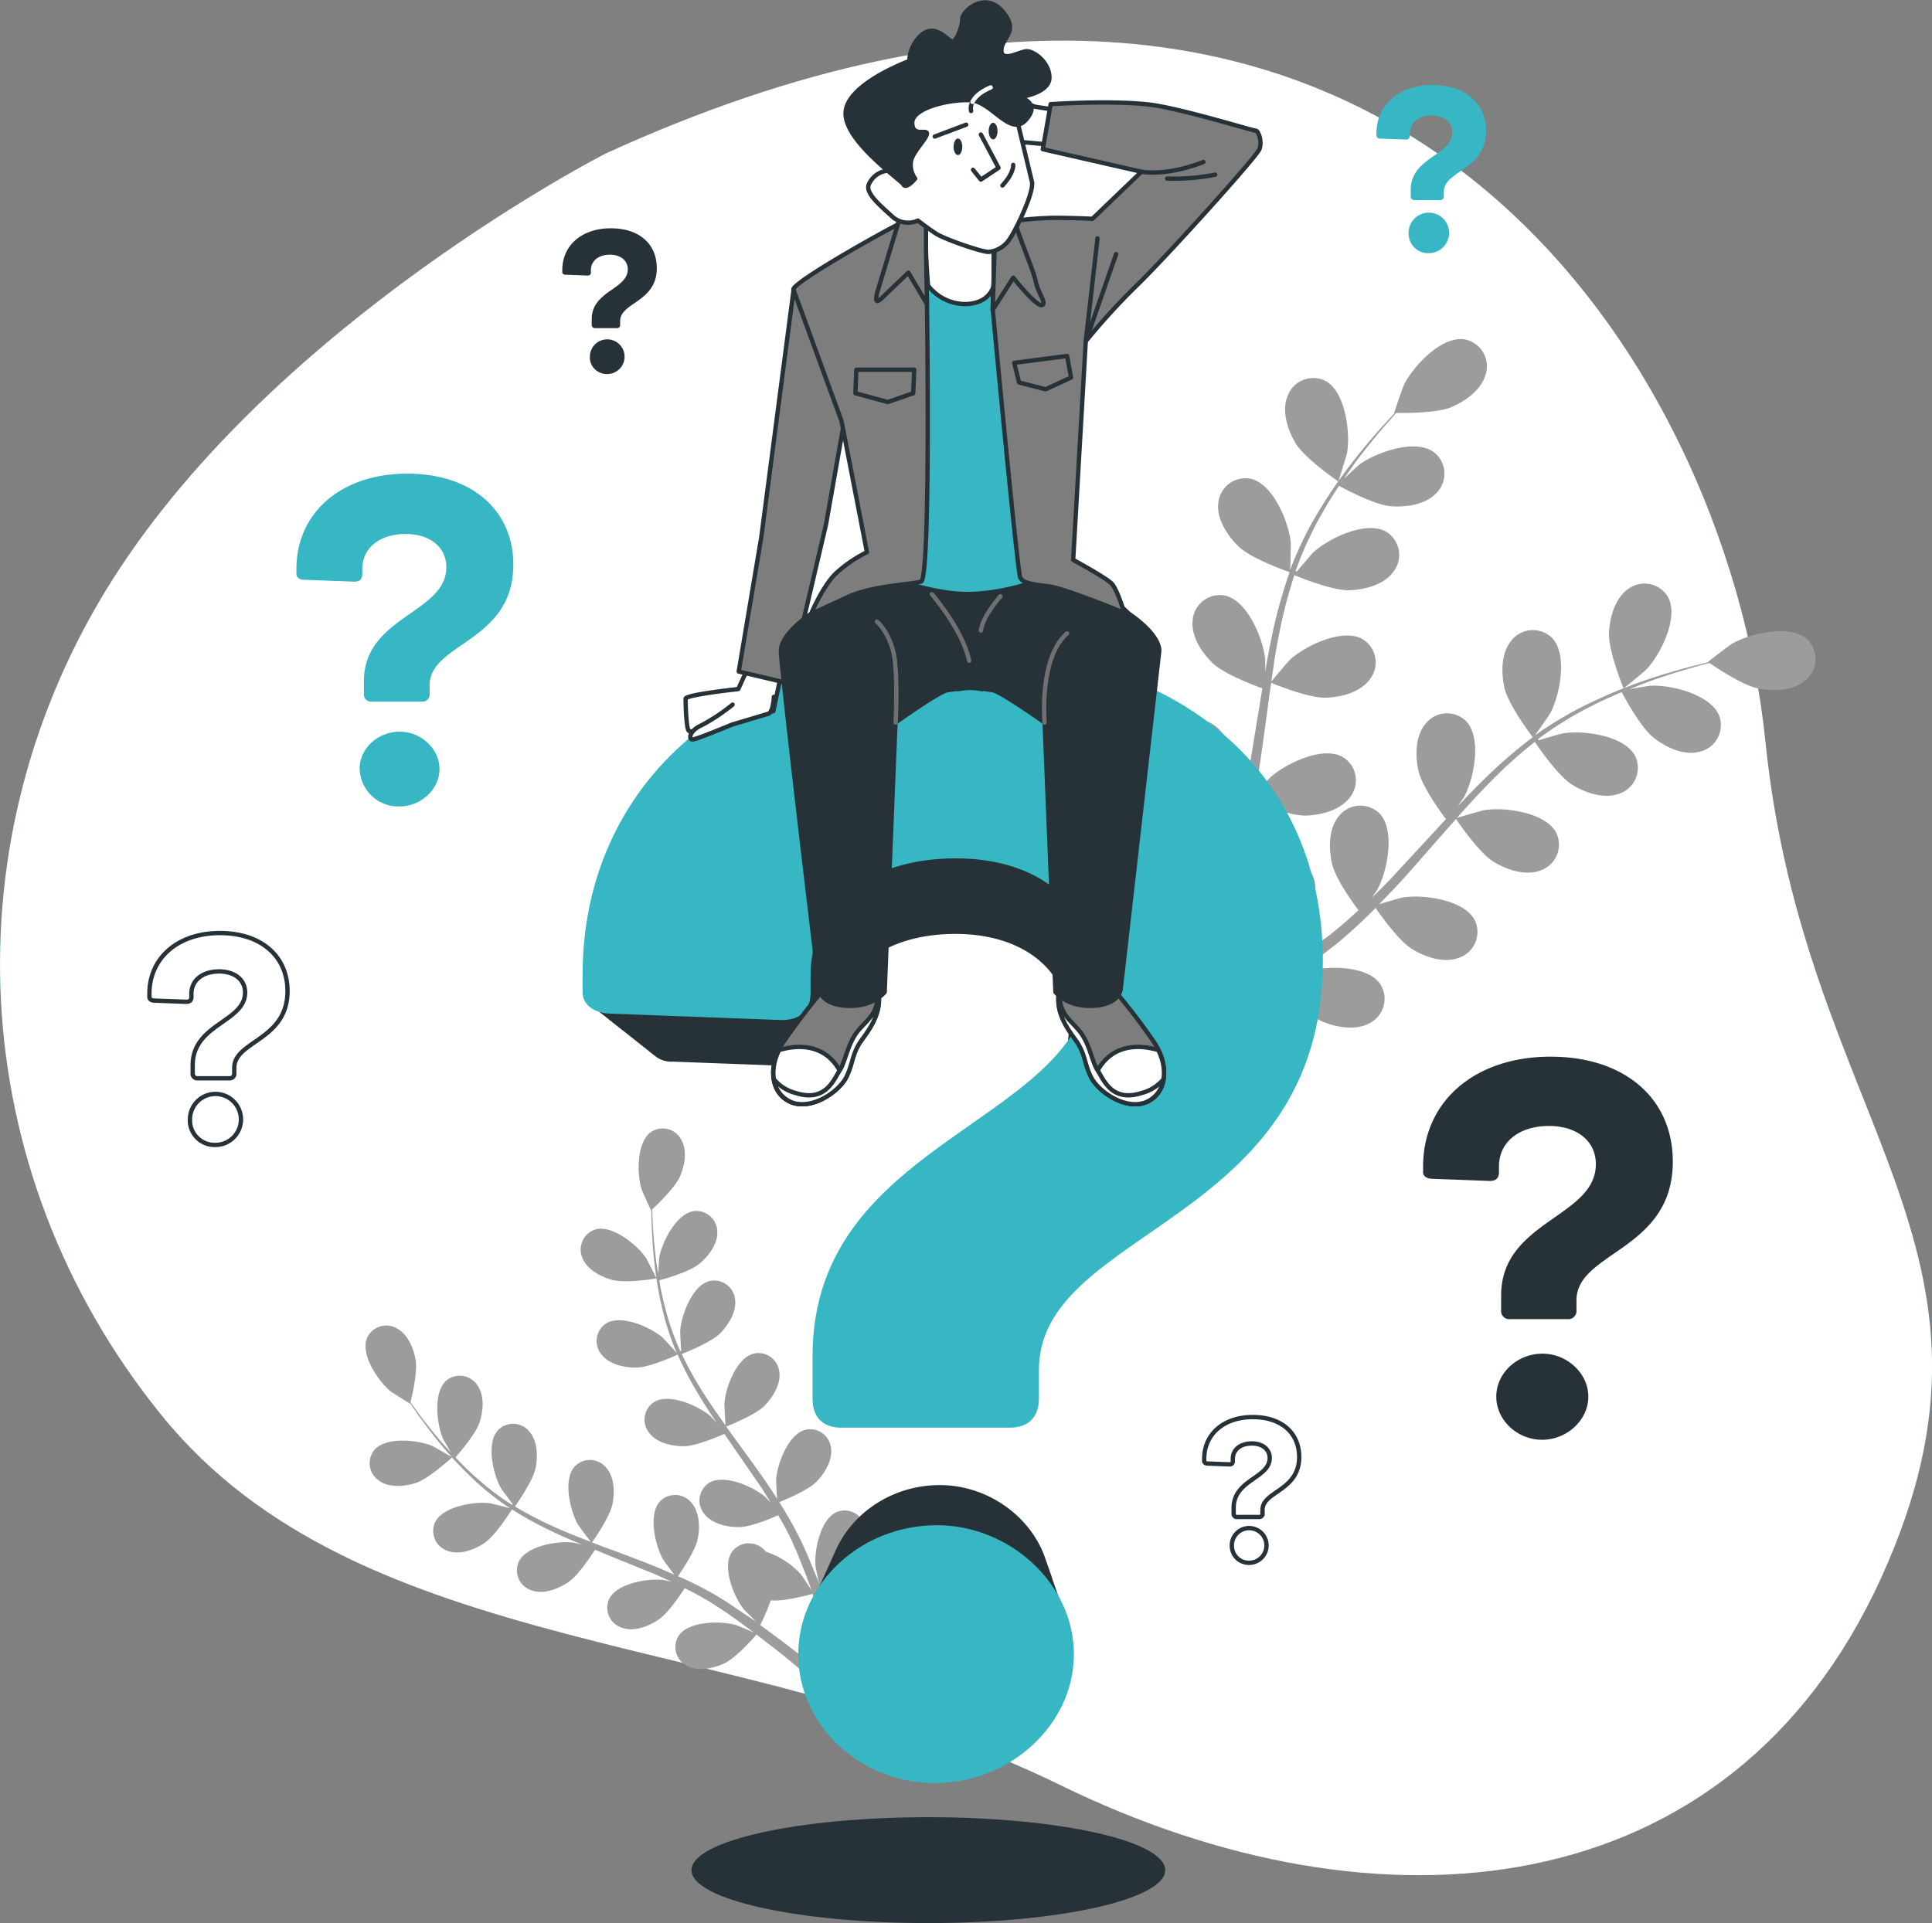 <svg xmlns="http://www.w3.org/2000/svg" viewBox="0 0 445.44 443.5" xmlns:v="https://vecta.io/nano"><rect x="0" y="0" width="445.44" height="443.5" fill="#808080" stroke="none"/><style><![CDATA[.N{stroke-linejoin:round}.O{stroke:#263238}.P{fill:#fff}.Q{fill:none}.R{fill:#263238}.S{stroke-linecap:round}.T{fill:#7d7d7d}.U{fill:#37b7c3}.V{stroke-miterlimit:10}]]></style><use href="#B" class="U"/><use href="#B" opacity=".7" class="P"/><g fill="#9c9c9c"><path d="M95.93 341.98c3-1 8.32-5.89 8.32-5.9s-4.28-2.49-4.57-2.61c-3.37-1.42-10.72-2.18-13.39.93a4.86 4.86 0 0 0 1.14 7.1c2.36 1.68 5.9 1.32 8.5.48zm55.41-47.14c.07 0-2.2-4.43-2.38-4.7-2-3-7.74-7.73-11.68-6.61a4.86 4.86 0 0 0-3 6.57c1.07 2.68 4.22 4.34 6.86 5.07 3.1.86 10.19-.32 10.2-.33z"/><path d="M111.62 355.89c2.58-1.69 6.14-7.34 6.42-7.79a85.51 85.51 0 0 0 10.06 5.46c2 .94 4.08 1.83 6.16 2.69l-2-.49c-3.63-.48-10.92.73-12.67 4.43a4.85 4.85 0 0 0 3 6.58c2.72 1 6-.31 8.33-1.81s5.45-6.29 6.26-7.56l2.4 1 11.42 4.64c1.31.56 2.58 1.17 3.86 1.76l-1.77-.41c-3.63-.48-10.91.73-12.67 4.43a4.84 4.84 0 0 0 3 6.57c2.73 1 6.05-.31 8.33-1.81s5.14-5.82 6.12-7.32c1.28.65 2.57 1.3 3.79 2 .82.49 1.65.9 2.45 1.44l2.38 1.53c1.47 1 3 2.08 4.42 3.12l2.86 2.12c-1.3-.57-3.87-1.65-4.1-1.71-3.51-1-10.9-.93-13.19 2.46a4.84 4.84 0 0 0 1.94 6.95c2.54 1.37 6 .61 8.51-.53 2.73-1.25 7-6.08 7.48-6.69l4.44 3.43a240.36 240.36 0 0 1 10 8.36l2-1.82c-2.68-2.26-6.26-5.2-10.57-8.46l-5-3.7a53.26 53.26 0 0 0 2.44-5.69c3.07.31 8.85-1.28 9.6-1.49l1.81 5.31c1.58 4.83 2.79 9 3.68 12.31l2.24-2c-.93-3.09-2.13-6.86-3.62-11.11-.65-1.86-1.38-3.83-2.16-5.85.69-.39 6.25-3.63 8-6.07 1.59-2.22 3-5.49 2.14-8.26a4.86 4.86 0 0 0-6.45-3.23c-3.77 1.61-5.27 8.84-4.94 12.48 0 .22.5 2.53.82 4-.32-.83-.62-1.63-1-2.47-.66-1.68-1.37-3.33-2.12-5.11l-1.2-2.56c-.41-.86-.89-1.73-1.34-2.61-1.07-2-2.26-4-3.51-6 1.47-.58 6.64-2.72 8.56-4.68s3.8-5 3.36-7.83a4.84 4.84 0 0 0-5.88-4.17c-4 1-6.55 7.94-6.77 11.59 0 .22.12 2.86.22 4.31l-2.31-3.53c-2.32-3.37-4.78-6.71-7.21-10.05-.75-1-1.48-2.05-2.21-3.08.52-.2 6.72-2.61 8.87-4.8 1.91-2 3.8-5 3.37-7.84a4.85 4.85 0 0 0-5.89-4.17c-4 1-6.55 7.94-6.77 11.59 0 .28.18 4.07.28 5-1.62-2.27-3.21-4.54-4.69-6.84a83.63 83.63 0 0 1-5.42-9.65c.24-.09 6.72-2.58 8.92-4.83 1.91-2 3.8-5 3.37-7.83a4.84 4.84 0 0 0-5.88-4.17c-4 1-6.55 7.94-6.77 11.59a154.71 154.71 0 0 0 .23 4.5l-.22.06a61.73 61.73 0 0 1-3.62-10.53c-.51-2-.89-3.91-1.22-5.78 1.25-.34 7-1.95 9.18-3.76s4.32-4.53 4.21-7.42a4.86 4.86 0 0 0-5.4-4.79c-4.05.57-7.38 7.17-8 10.78 0 .19-.16 2.22-.23 3.7l-.4-2.54c-.43-3.07-.64-5.9-.81-8.41a124.37 124.37 0 0 1-.15-3.94c1.05-1 5.27-5 6.37-7.53s1.75-6 .32-8.52a4.85 4.85 0 0 0-7-1.77c-3.34 2.38-3.25 9.77-2.14 13.26.1.3 2.13 4.84 2.19 4.79l.06-.06c0 1.16 0 2.41.08 3.78.11 2.52.25 5.37.62 8.46a86.28 86.28 0 0 0 1.66 9.9 62.56 62.56 0 0 0 3.42 10.71l.06.12c-.78-.91-3.05-3.38-3.25-3.55-2.76-2.4-9.51-5.41-13-3.29a4.84 4.84 0 0 0-1.15 7.12c1.74 2.31 5.21 3.08 7.95 3.09 3.08 0 9.16-2.75 9.65-3a85.78 85.78 0 0 0 5.38 10.11 149.74 149.74 0 0 0 3.65 5.63l-1.43-1.53c-2.76-2.39-9.51-5.41-13-3.29a4.84 4.84 0 0 0-1.15 7.12c1.73 2.32 5.21 3.08 7.95 3.09s8-2.24 9.38-2.85l1.47 2.14 7 10.16c.79 1.2 1.52 2.4 2.25 3.6-.62-.68-1.15-1.24-1.24-1.32-2.76-2.4-9.51-5.41-13-3.29a4.84 4.84 0 0 0-1.14 7.12c1.73 2.31 5.21 3.08 7.94 3.09s7.5-2 9.14-2.74c.72 1.25 1.44 2.5 2.07 3.75.42.86.88 1.66 1.24 2.55s.77 1.74 1.14 2.59l2 5.05 1.21 3.34c-.76-1.2-2.32-3.51-2.47-3.69a18.78 18.78 0 0 0-8-5.16 5.46 5.46 0 0 0-.76-.76 4.85 4.85 0 0 0-7.16.86c-2.26 3.42.48 10.28 2.77 13.14.13.17 1.8 1.83 2.87 2.86l-2.26-1.47-4.58-3.09-2.41-1.48c-.8-.51-1.7-.95-2.56-1.43-2-1.08-4.09-2.08-6.21-3 .9-1.29 4-5.92 4.55-8.62s.42-6.24-1.51-8.39a4.85 4.85 0 0 0-7.21-.23c-2.75 3-1.08 10.23.74 13.4.12.2 1.68 2.32 2.57 3.47l-3.87-1.66a372.3 372.3 0 0 0-11.56-4.41l-3.55-1.35c.33-.45 4.17-5.88 4.75-8.9.52-2.68.43-6.24-1.51-8.39a4.85 4.85 0 0 0-7.21-.23c-2.75 3-1.08 10.23.75 13.4.13.24 2.39 3.29 3 4-2.6-1-5.18-2-7.69-3.11a83.48 83.48 0 0 1-9.84-5.06c.15-.21 4.19-5.86 4.78-8.95.51-2.68.42-6.24-1.51-8.39a4.85 4.85 0 0 0-7.21-.23c-2.75 3-1.08 10.23.74 13.4.12.21 1.84 2.54 2.69 3.63l-.16.17a62.28 62.28 0 0 1-8.82-6.79c-1.53-1.37-2.91-2.76-4.22-4.15.86-1 4.74-5.47 5.59-8.2s1.1-6.16-.58-8.5a4.86 4.86 0 0 0-7.15-1c-3.06 2.72-2.19 10.06-.73 13.41.08.18 1.1 1.94 1.86 3.21l-1.74-1.89c-2-2.32-3.79-4.57-5.31-6.58-.86-1.15-1.61-2.2-2.31-3.19.35-1.4 1.67-7.05 1.17-9.8s-1.86-6-4.44-7.28a4.84 4.84 0 0 0-6.8 2.38c-1.47 3.82 2.68 9.93 5.52 12.23.25.2 4.45 2.86 4.47 2.79a.64.64 0 0 0 0-.09c.65 1 1.36 2 2.15 3.12 1.48 2 3.18 4.34 5.19 6.71a87.5 87.5 0 0 0 6.85 7.35 63.65 63.65 0 0 0 8.75 7l.12.07c-1.15-.33-4.41-1.14-4.67-1.17-3.63-.48-10.91.73-12.67 4.43a4.85 4.85 0 0 0 3 6.58c2.73.98 6.05-.29 8.33-1.8zm187.09-253.68c2.14 3.58 9.85 8.83 9.86 8.83s1.92-6.13 2-6.54c.82-4.67-.34-14.19-5-16.67a6.29 6.29 0 0 0-8.69 3.48c-1.45 3.48.01 7.86 1.83 10.9zm75.61 56.54c0 .09 5-4.06 5.27-4.36 3.27-3.45 7.55-12 5-16.69a6.29 6.29 0 0 0-9.17-1.89c-3.09 2.13-4.28 6.59-4.45 10.13-.19 4.16 3.35 12.8 3.35 12.81z"/><path d="M285.62 126.08c2.89 2.77 11.07 5.65 11.72 5.87a111.48 111.48 0 0 0-4 14.31c-.61 2.82-1.14 5.69-1.63 8.57v-2.73c-.44-4.72-4.07-13.6-9.26-14.75a6.29 6.29 0 0 0-7.47 5.65c-.44 3.73 2.14 7.57 4.7 10s9.52 5.09 11.36 5.75l-.54 3.31-2.58 15.79c-.33 1.82-.73 3.61-1.12 5.4v-2.36c-.44-4.73-4.07-13.6-9.26-14.76a6.29 6.29 0 0 0-7.46 5.66c-.44 3.72 2.13 7.56 4.69 10s8.85 4.82 11 5.62c-.45 1.82-.9 3.64-1.42 5.38-.39 1.18-.67 2.34-1.12 3.51l-1.26 3.45-2.67 6.5-1.86 4.22c.35-1.81 1-5.37 1-5.67.28-4.74-2-14.06-6.92-16a6.29 6.29 0 0 0-8.24 4.46c-1 3.61 1 7.8 3.12 10.61 2.38 3.1 9.71 7.06 10.63 7.55-1 2.29-2.06 4.52-3.06 6.6-2.9 6.07-5.58 11.17-7.7 15.08l2.89 2.06c2.1-4 4.78-9.41 7.66-15.81 1.06-2.33 2.15-4.84 3.24-7.43a66.24 66.24 0 0 0 7.9 1.45c.5 4 4.17 10.84 4.65 11.72l-6.2 3.82a315.53 315.53 0 0 1-14.51 8.21l3.15 2.25a310.58 310.58 0 0 0 13-7.77c2.17-1.36 4.46-2.86 6.79-4.42.69.76 6.39 6.86 10 8.38 3.27 1.37 7.81 2.22 11.06.33a6.28 6.28 0 0 0 2.23-9.09c-3.12-4.31-12.7-4.12-17.22-2.65-.26.09-3.05 1.35-4.79 2.18l2.85-1.93c1.93-1.32 3.82-2.69 5.85-4.15l2.9-2.25c1-.74 1.93-1.63 2.91-2.45 2.23-1.94 4.4-4 6.53-6.16 1.16 1.68 5.36 7.61 8.39 9.47s7.39 3.38 10.88 2a6.29 6.29 0 0 0 3.59-8.65c-2.43-4.73-11.94-6-16.62-5.23-.29.05-3.59 1-5.39 1.52l3.79-3.94c3.6-3.9 7.12-8 10.64-12l3.26-3.68c.41.6 5.24 7.75 8.64 9.84 3 1.85 7.39 3.38 10.89 2a6.29 6.29 0 0 0 3.58-8.65c-2.43-4.73-11.94-6-16.62-5.23-.35.05-5.1 1.4-6.29 1.8 2.4-2.7 4.81-5.37 7.3-7.91a111 111 0 0 1 10.65-9.64c.19.28 5.2 7.77 8.68 9.91 3 1.85 7.39 3.37 10.89 2a6.29 6.29 0 0 0 3.58-8.65c-2.43-4.73-11.94-6-16.62-5.22-.31 0-3.92 1.07-5.63 1.59l-.14-.27a81.39 81.39 0 0 1 12.29-7.61c2.36-1.22 4.68-2.25 7-3.21.79 1.49 4.48 8.26 7.4 10.53s7 4.17 10.6 3.19a6.29 6.29 0 0 0 4.51-8.2c-1.9-5-11.2-7.28-15.94-7-.26 0-2.87.45-4.76.78l3.1-1.24c3.76-1.43 7.28-2.51 10.42-3.44 1.78-.52 3.41-1 4.93-1.34 1.54 1.06 7.79 5.25 11.37 5.9s8.11.49 10.87-2.05a6.29 6.29 0 0 0 .22-9.36c-4-3.53-13.29-1.29-17.38 1.11-.36.21-5.51 4.1-5.43 4.16l.09.06a171.89 171.89 0 0 0-4.77 1.18c-3.15.87-6.72 1.88-10.52 3.23a113.05 113.05 0 0 0-12.06 5 82.81 82.81 0 0 0-12.57 7.4l-.13.11c.92-1.25 3.4-4.83 3.56-5.13 2.24-4.19 4.11-13.59.42-17.42a6.31 6.31 0 0 0-9.35.6c-2.42 2.87-2.39 7.49-1.61 10.95.88 3.9 6.11 10.81 6.53 11.36a111.52 111.52 0 0 0-11.24 9.72c-2.07 2-4.08 4.12-6.08 6.25.77-1.11 1.44-2.11 1.52-2.26 2.24-4.18 4.11-13.59.42-17.41a6.28 6.28 0 0 0-9.34.6c-2.43 2.86-2.4 7.48-1.62 10.94s5.14 9.5 6.31 11.06l-2.28 2.47-10.86 11.74c-1.28 1.34-2.6 2.61-3.91 3.89.68-1 1.25-1.82 1.32-2 2.24-4.18 4.11-13.59.42-17.41a6.3 6.3 0 0 0-9.35.59c-2.42 2.87-2.39 7.49-1.61 10.95s4.71 8.91 6.1 10.78c-1.38 1.26-2.76 2.53-4.16 3.7-1 .77-1.85 1.58-2.87 2.31l-2.95 2.18-5.81 3.95-3.89 2.5a303.43 303.43 0 0 0 4-4.19 24.48 24.48 0 0 0 4.24-11.58 7.55 7.55 0 0 0 .74-1.18 6.3 6.3 0 0 0-3.16-8.82c-5-1.87-12.87 3.57-15.82 7.29-.18.22-1.8 2.81-2.8 4.46l1.32-3.18c.88-2.16 1.7-4.34 2.58-6.69l1.18-3.48c.39-1.17.71-2.42 1.08-3.64.79-2.86 1.45-5.78 2.05-8.75 1.89.77 8.66 3.4 12.22 3.28s8-1.26 10.19-4.33a6.29 6.29 0 0 0-1.79-9.19c-4.63-2.61-13.26 1.58-16.74 4.8-.22.21-2.46 2.8-3.66 4.25l1-5.38c.84-5.25 1.53-10.58 2.25-15.9l.68-4.87c.67.28 8.65 3.58 12.64 3.44 3.54-.12 8-1.26 10.18-4.33a6.29 6.29 0 0 0-1.78-9.19c-4.64-2.6-13.27 1.58-16.75 4.81a137.05 137.05 0 0 0-4.25 5c.51-3.57 1-7.13 1.72-10.62a112 112 0 0 1 3.59-13.93c.31.13 8.62 3.62 12.71 3.48 3.54-.13 8-1.26 10.18-4.33a6.3 6.3 0 0 0-1.78-9.2c-4.64-2.6-13.26 1.58-16.75 4.81-.23.21-2.68 3.06-3.82 4.44l-.26-.15a80.67 80.67 0 0 1 6-13.12c1.3-2.32 2.66-4.47 4-6.53 1.48.81 8.29 4.42 12 4.71 3.54.26 8.11-.38 10.6-3.19a6.29 6.29 0 0 0-.77-9.33c-4.32-3.1-13.35.11-17.17 2.94-.2.15-2.14 1.94-3.53 3.27l1.9-2.75c2.34-3.26 4.69-6.11 6.78-8.62l3.38-3.83c1.87 0 9.4.08 12.74-1.35s7-4.07 7.94-7.71a6.29 6.29 0 0 0-5-7.93c-5.26-.76-11.8 6.26-13.89 10.52-.18.37-2.33 6.46-2.24 6.46h.12l-3.33 3.62c-2.15 2.46-4.57 5.27-7 8.49a112.39 112.39 0 0 0-7.33 10.79 82.25 82.25 0 0 0-6.39 13.11l-.06.17c.09-1.56.17-5.91.14-6.25-.44-4.73-4.07-13.6-9.26-14.75a6.29 6.29 0 0 0-7.46 5.65c-.39 3.73 2.18 7.57 4.74 10.02z"/></g><path d="M346.1 302.11v-3.35c0-17.25 21.84-18 21.84-30.28 0-5.33-4.34-8.81-10.8-8.81-7.07 0-11.54 3.85-11.54 9.31v1.37c0 1.36-.74 2-2.11 2l-13.27-.5c-1.24 0-2.11-.62-2.11-1.48V269c0-15 11.91-25.31 29.41-25.31 17.12 0 28.16 9.68 28.16 24.19 0 20.6-22.21 20.73-22.21 32v2.23a1.9 1.9 0 0 1-2.11 2.11h-13.15a1.9 1.9 0 0 1-2.11-2.11zm-1.12 20c0-5.46 4.84-9.93 10.67-9.93 5.59 0 10.55 4.47 10.55 9.93s-5 9.93-10.67 9.93-10.55-4.49-10.55-9.95z" class="R"/><path d="M83.9 160.01v-2.91c0-15 19-15.63 19-26.3 0-4.64-3.77-7.65-9.37-7.65-6.15 0-10 3.34-10 8.08v1.19c0 1.18-.64 1.72-1.83 1.72l-11.53-.43c-1.08 0-1.83-.54-1.83-1.29v-1.19c0-13 10.34-22 25.54-22 14.87 0 24.47 8.41 24.47 21 0 17.89-19.3 18-19.3 27.81v1.94a1.65 1.65 0 0 1-1.83 1.83H85.73a1.65 1.65 0 0 1-1.83-1.8zm-1 17.35c0-4.74 4.2-8.62 9.26-8.62 4.85 0 9.17 3.88 9.17 8.62s-4.32 8.62-9.27 8.62a8.91 8.91 0 0 1-9.13-8.62zm242.36-132.1v-1.47c0-7.57 9.58-7.9 9.58-13.29 0-2.34-1.91-3.87-4.74-3.87-3.1 0-5.06 1.69-5.06 4.09v.6c0 .6-.33.87-.93.87l-5.82-.22c-.55 0-.93-.27-.93-.65v-.6c0-6.59 5.23-11.11 12.91-11.11 7.51 0 12.36 4.25 12.36 10.62 0 9-9.75 9.09-9.75 14v1a.83.83 0 0 1-.93.92h-5.77a.82.82 0 0 1-.92-.89zm-.49 8.77a4.67 4.67 0 1 1 4.66 4.35 4.5 4.5 0 0 1-4.66-4.35z" class="U"/><path d="M44.43 247.5v-1.85c0-9.54 12.08-9.95 12.08-16.75 0-2.95-2.4-4.87-6-4.87-3.91 0-6.38 2.13-6.38 5.15v.75c0 .76-.41 1.1-1.17 1.1l-7.34-.27c-.69 0-1.17-.35-1.17-.83v-.75c0-8.3 6.59-14 16.27-14 9.47 0 15.57 5.35 15.57 13.38 0 11.39-12.28 11.46-12.28 17.71v1.23a1.05 1.05 0 0 1-1.17 1.17h-7.26a1.05 1.05 0 0 1-1.15-1.17zm-.62 11.05a5.88 5.88 0 0 1 9.894-4.674 5.88 5.88 0 0 1-4.054 10.164 5.68 5.68 0 0 1-5.86-5.49z" class="O Q V"/><path d="M136.43 74.88v-1.27c0-6.56 8.31-6.85 8.31-11.52 0-2-1.65-3.35-4.11-3.35-2.69 0-4.39 1.46-4.39 3.54v.52c0 .52-.28.75-.8.75l-5-.19c-.47 0-.8-.23-.8-.56v-.52c0-5.71 4.53-9.63 11.18-9.63s10.61 3.68 10.61 9.2c0 7.84-8.45 7.89-8.45 12.18v.85a.72.72 0 0 1-.8.8h-5a.72.72 0 0 1-.75-.8zm-.42 7.6a4 4 0 0 1 6.741-3.127 4 4 0 0 1-2.741 6.907 3.9 3.9 0 0 1-4.03-3.76z" class="R"/><path d="M284.43 349.03v-1.27c0-6.56 8.31-6.84 8.31-11.52 0-2-1.65-3.35-4.11-3.35-2.69 0-4.39 1.46-4.39 3.54v.52c0 .52-.28.76-.8.76l-5-.19c-.47 0-.8-.24-.8-.57v-.52c0-5.71 4.53-9.63 11.18-9.63s10.72 3.68 10.72 9.21c0 7.83-8.45 7.88-8.45 12.17v.85a.73.73 0 0 1-.8.81h-5a.73.73 0 0 1-.86-.81zm-.42 7.6a4 4 0 0 1 6.741-3.127 4 4 0 0 1-2.741 6.907 3.9 3.9 0 0 1-3.99-3.78z" class="O Q V"/><path d="M245.28 371.79l-.22-.63-.22-.64-.22-.63-.22-.64-.22-.63-.22-.64-.22-.63-.22-.64-.22-.63-.22-.64-.22-.63-.22-.64-.21-.67-.22-.64-.23-.63-.22-.64-.22-.63-.22-.64-.22-.63c-3.26-9.92-13.34-17.2-24.43-17.2-10.75 0-20.1 6.26-24 15.08-.1.2-.19.41-.28.61l-.27.62c-.1.2-.19.4-.28.61s-.19.41-.28.61l-.27.61a16.93 16.93 0 0 0-.28.62c-.09.21-.19.4-.28.61s-.19.4-.28.61l-.27.61c-.1.2-.19.41-.28.61l-.28.61-.27.62c-.1.2-.19.4-.28.61s-.19.41-.28.61l-.27.61a16.93 16.93 0 0 0-.28.62c-.09.21-.19.4-.28.61l-.27.61c-.1.2-.19.41-.28.61l-.28.62a27.21 27.21 0 0 0-2.58 11.68c0 16.1 13.9 29.26 31.09 29.26 16.82 0 31.45-13.16 31.45-29.26a26.42 26.42 0 0 0-1.59-9 5.52 5.52 0 0 0-.22-.71zM221.49 150.3c-51.57 0-86.68 30.35-86.68 74.61v4a3.84 3.84 0 0 0 1.9 3.26 4.91 4.91 0 0 0 .7.56 4.38 4.38 0 0 0 .71.56 4.38 4.38 0 0 0 .71.56 4 4 0 0 0 .71.56 4.3 4.3 0 0 0 .7.56 4.43 4.43 0 0 0 .71.57 5 5 0 0 0 .71.56 4.5 4.5 0 0 0 .71.56 4.41 4.41 0 0 0 .7.56 4.65 4.65 0 0 0 .77.6 5.63 5.63 0 0 0 .65.51 5 5 0 0 0 .71.56 4.91 4.91 0 0 0 .7.56 5 5 0 0 0 .71.56 4.5 4.5 0 0 0 .71.56 4.41 4.41 0 0 0 .7.56 4.5 4.5 0 0 0 .71.56 4.41 4.41 0 0 0 .7.56 5 5 0 0 0 .71.56 4.41 4.41 0 0 0 .7.56 5.89 5.89 0 0 0 4.2 1.46l32.16 1.2c3.31 0 5.11-1.5 5.11-4.81v-3.3c0-13.23 10.82-22.54 28-22.54 15.63 0 26.15 8.41 26.15 21.34a23.1 23.1 0 0 1-.42 4.39c-16.14 21.16-58.15 30.49-58.15 71.56v9.88c0 4 2.19 6.21 6.22 6.21h38.72c4 0 6.22-2.19 6.22-6.21v-6.59c0-33.28 65.47-33.65 65.47-94.36 0-42.78-32.56-71.3-83.03-71.3z" class="R"/><path d="M187.84 322.57v-9.88c0-50.84 64.37-53 64.37-89.24 0-15.73-12.8-26-31.82-26-20.85 0-34 11.34-34 27.43v4c0 4-2.2 5.86-6.22 5.86l-39.14-1.47c-3.65 0-6.21-1.83-6.21-4.39v-4c0-44.26 35.11-74.61 86.68-74.61 50.47 0 83 28.52 83 71.32 0 60.71-65.47 61.08-65.47 94.36v6.59c0 4-2.2 6.21-6.22 6.21h-38.75c-4.03.03-6.22-2.16-6.22-6.18zm-3.29 58.93c0-16.09 14.26-29.26 31.45-29.26 16.46 0 31.09 13.17 31.09 29.26s-14.66 29.21-31.45 29.21c-17.21 0-31.09-13.16-31.09-29.21z" stroke="#37b7c3" class="U V"/><ellipse cx="214.04" cy="431.29" rx="54.61" ry="12.21" class="R"/><g class="N O P"><path d="M172.3 154.35l-2.09 4.56s-12.14 1.31-12.14 2.22.13 7.18.79 7.44a2.15 2.15 0 0 0 1.56 0L178.3 164l1.7-8.09z"/><path d="M168.9 162.5a43.45 43.45 0 0 1-7.15 4.76c-2.89 1.3-3 3.27-2.08 3.27s9.08-3.42 9.08-3.42l8.48-2.53c1.07-.59 1.19-3.87 1.19-3.87" class="S"/></g><path d="M182.98 66.73l-7.46 57.18-5.2 30.96 11.53 2.72 8.59-36.62 4.07-23.05-11.53-31.19z" class="N O T"/><path d="M243.18 25.33l-4.55-.72-9.32-3.53-.34 11.07 14.45 1.33-.24-8.15z" class="N O P"/><path d="M189.99 228.1a140.28 140.28 0 0 0-9.49 12.4c-3.85 5.88-2.49 12.2 2.26 13.79s10.84-2.72 12.43-6.11 1.13-5.19 3.61-8.58 4.52-6.78 3.62-11.3-9.99-3.36-12.43-.2z" class="N O T"/><g class="P N O"><path d="M194.73 249.03l-1.13-2.17c-3.63-6.39-10-5.88-14-4.69-2.63 5.37-1.13 10.71 3.18 12.15s9.87-2.08 11.95-5.29z"/><path d="M193.6 246.86c-1.35 2-3.16 7.46-10.17 5.2a9.66 9.66 0 0 1-5-3.15 6.59 6.59 0 0 0 4.37 5.41c4.74 1.58 10.84-2.72 12.43-6.11s1.13-5.19 3.61-8.58 4.52-6.78 3.62-11.3c0 5.42-2 6.32-4.52 9.26s-2.98 7.23-4.34 9.27z"/></g><path d="M256.68 228.1a140.28 140.28 0 0 1 9.49 12.4c3.85 5.88 2.49 12.2-2.26 13.79s-10.84-2.72-12.43-6.11-1.13-5.19-3.61-8.58-4.52-6.78-3.62-11.3 9.95-3.36 12.43-.2z" class="N O T"/><g class="P N O"><path d="M251.95 249.03l1.12-2.17c3.63-6.39 10-5.88 14-4.69 2.63 5.37 1.13 10.71-3.18 12.15s-9.87-2.08-11.94-5.29z"/><path d="M253.07 246.86c1.35 2 3.16 7.46 10.17 5.2a9.66 9.66 0 0 0 5-3.15 6.59 6.59 0 0 1-4.37 5.41c-4.74 1.58-10.84-2.72-12.43-6.11s-1.13-5.19-3.61-8.58-4.52-6.78-3.62-11.3c0 5.42 2 6.32 4.52 9.26s2.98 7.23 4.34 9.27z"/></g><path d="M267.28 150.13c0-4.07-7-8.59-7-8.59-10.55-10.73-29.59-9.31-36.62-8.35-7-1-26.06-2.38-36.61 8.35 0 0-7 4.52-7 8.59s8.82 77.52 8.82 77.52-.23 3.84 6.1 4.29 9-3.16 9-3.16l2.49-62.15s10.17-7.24 12-7.46l2.48-.35v.12a13.3 13.3 0 0 1 5.43 0v-.12c1 .12 1.81.26 2.48.35 1.81.22 12 7.46 12 7.46l2.49 62.15s2.71 3.61 9 3.16 6.1-4.29 6.1-4.29l8.84-77.52z" class="N O R"/><path d="M240.84 166.63s-1.36-14.92 5.2-20.57m-39.55 20.57s.68-12.43-.68-16.95-3.62-6.33-3.62-6.33m12.66-6.33s7.23 8.36 8.59 15.37m7.23-14.89s-4.07 4.52-4.52 7.91" stroke="#707070" class="Q S N"/><g class="O N"><path d="M220.5 49.56s-6.55-.91-8.81 1.35-9.95 10.59-9.95 10.59l4.07 71.87s9.27 3.62 17.18 3.62 16.95-2.94 19-4.52.23-78.65.23-78.65-16.79-4.94-21.72-4.26z" class="U"/><path d="M232.48 51.14a82.4 82.4 0 0 1 10.39-.91 200.85 200.85 0 0 1 9 .23l11.3-10.85-22.74-5.2 1.81-10.39s16.72-1.13 25.08.45 21.47 5.65 22.15 5.65 1.58 2.49.9 4.29-21.94 25.32-28.29 31.42a155.92 155.92 0 0 0-11.75 12.88l-2.9 50.4s7.46 4.07 8.82 5.42 2.94 6.78 2.94 6.78-13.79-5.65-17.41-6.1-5.87-.68-6.55-2-6.33-61.7-6.33-61.7l.23-19.21s-.04-1.16 3.35-1.16z" class="T"/><g class="Q"><path d="M246.03 82.1l-12.2 1.58 1.13 4.52 6.1 1.58 5.88-2.71-.91-4.97z"/><path d="M253.04 54.98l-2.71 23.73 7-20.11m5.88-18.99s5.65 1.13 14.24-2.26m-8.36 3.84a51.07 51.07 0 0 0 11.07-.9" class="S"/></g><path d="M212.82 49.33l1.13 16.5a10.87 10.87 0 0 0 8.81 4.29c5.65-.22 6.33-4.29 6.33-4.29V52.27z" class="P"/><g class="T"><path d="M229.31 57.92l-.45 13.58 4.75-7.46s5.2 6.55 6.55 6.33-.9-2.94-1.35-5.42-4.3-11.31-4.75-13.79-4.75-2.94-5-1.81a11.54 11.54 0 0 0 0 2.94zm-15.59 12.2s.9 63.28-1.36 64-11.3.91-17 3.62l-8.36 3.84s2.71-6.55 5.88-9.49a31.21 31.21 0 0 1 7-4.75l-5.87-30.28-11.08-30.29c-.23-1.58 20.57-13.33 24.86-15.37s5.43-.22 5.43-.22z"/><path d="M208.07 48.2l-5.88 19.44c-.46 2.26 0 2.26 1.59.67s5.65-5.42 5.65-5.42l4.29 7.23-.23-13.33V49.1s-.22-3.16-5.42-.9z"/></g><path d="M197.44 85.27h13.34l-.23 5.42-5.87 2.03-7.46-2.03.22-5.42z" class="Q"/><path d="M234.06 25.83l3.84 16c.68 2.22-3.61 11.08-5 13.11a6.58 6.58 0 0 1-5 3.16c-1.58 0-10.17-2.93-12.21-4.29s-4.06-2.94-4.06-2.94a5.43 5.43 0 0 1-5.88-.9c-2.71-2.49-6.33-5.43-5.43-7.46a5.31 5.31 0 0 1 5.2-3.16c2.49 0 1.59-.23 1.59-.23s-4.52-6.55-4.52-11.75 9.71-9 15.36-9a30.18 30.18 0 0 1 11.3 2.71z" class="P"/><path d="M226.15 31.02l4.07 7.69-4.07 2.71-1.81-2.26m9.27-1.13s.22 1.81-2.49 4.75" class="Q S"/></g><g class="R"><path d="M221.86 33.85c0 1.06-.46 1.92-1 1.92s-1-.86-1-1.92.46-1.92 1-1.92 1 .86 1 1.92z"/><ellipse cx="228.97" cy="30.23" rx="1.02" ry="1.92"/><path d="M209.65 14.07s-14.22 5.2-14.69 11.76 12.66 15.59 13.34 16.72 2.71-1.36 2.71-1.36a5.25 5.25 0 0 1-.91-4.29c.68-2.26 3.62-5 3.62-6.1s-3.39.9-3.39-2.49 8.36-5.42 13.33-5.2 9.27 8.59 12.89 4.52-1.59-5.19-1.59-5.19 7-.91 7-4.52-3.62-6.11-5.2-6.11-5.87 2.72-5.87-.22 4.29-4.3.22-9-9.26 0-9.26 1.81-1.36 5.19-2.26 5.19-3.62-4.06-6.78-1.8a8.38 8.38 0 0 0-3.16 6.28z" class="N O"/></g><g class="Q S N"><path d="M215.52 31.48l7.24-2.72m1.13-3.16a3.11 3.11 0 0 1 .32-2.08" class="O"/><path d="M224.21 23.5c.51-1 1.66-2.29 4.2-3.34" stroke="#fff"/></g><defs ><path id="B" d="M139.62 35.42S63.85 74.02 26.06 133.5s-34.8 136 11.12 192.8 133.69 49.34 207.18 85.32 154.57 28.57 189.32-47.66-17.65-104.72-26.65-192.94-88.53-217.4-267.41-135.6z"/></defs></svg>